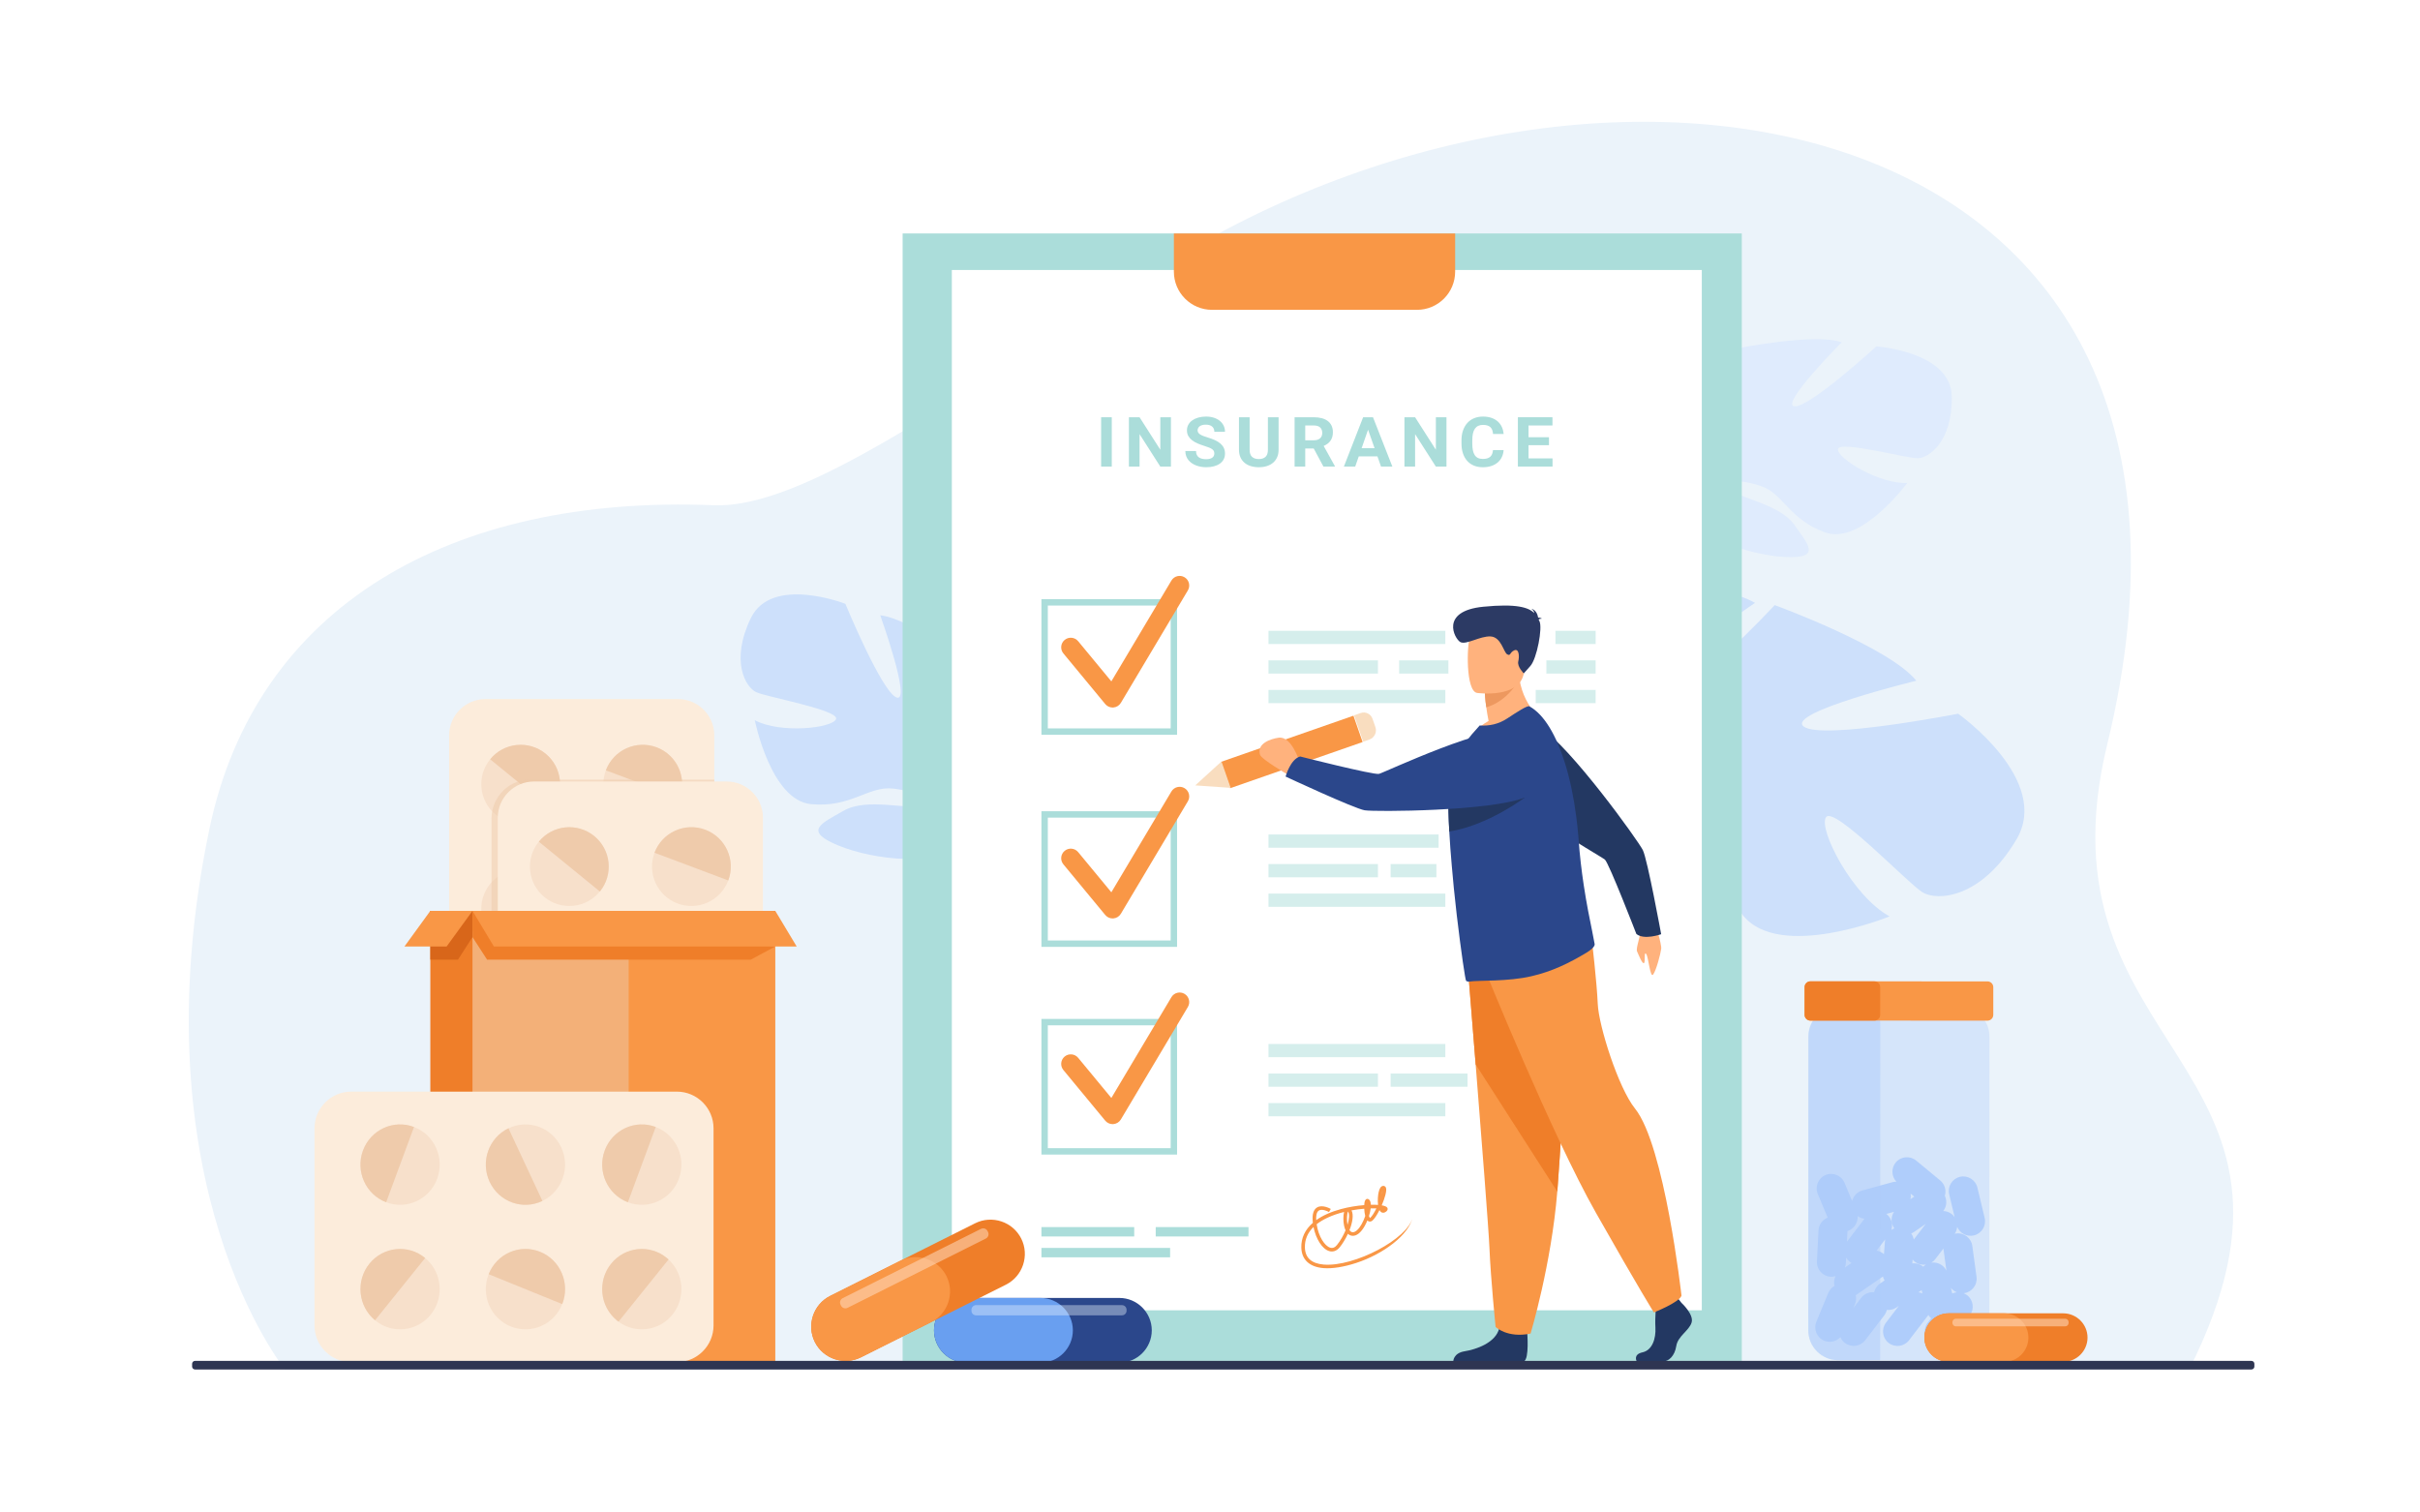 <?xml version="1.0" encoding="UTF-8"?>
<svg xmlns="http://www.w3.org/2000/svg" xmlns:xlink="http://www.w3.org/1999/xlink" version="1.1" id="Слой_1" x="0px" y="0px" viewBox="0 0 3200 2000" style="enable-background:new 0 0 3200 2000;" xml:space="preserve">
<rect style="fill:#FFFFFF;" width="3200" height="2000"></rect>
<g>
	<path style="fill:#EBF3FA;" d="M376.913,1810.912c0,0-197.992-243.63-100.128-714.201   c61.555-295.985,320.121-442.619,666.743-428.619c119.15,4.813,313.012-138.601,591.553-314.765   c595.812-376.824,1457.658-216.785,1251.388,630.818c-99.819,410.179,313.976,416.751,108.318,826.767H376.913z"></path>
	<path style="fill:#DFEBFD;" d="M2580.887,524.465c-0.907-59.826-99.803-66.384-99.803-66.384s-89.066,81.611-108.315,79.193   c-19.249-2.418,62.524-84.645,62.524-84.645c-35.254-12.702-138.646,8.15-138.646,8.15s-23.266,115.748-41.327,108.665   c-18.062-7.082,25.829-101.438,25.829-101.438c-37.65,1.587-80.688,34.082-80.688,34.082   c-57.73,56.068,17.246,127.305,17.246,127.305s-8.929,39.939-44.992,79.177l-0.002,0.001c0,0-7.663,6.988-16.914,19.829   l9.536,2.428c1.431-2.359,2.918-4.612,4.473-6.743c0.005-0.018,0.015-0.029,0.029-0.038c0.022-0.031,0.046-0.061,0.068-0.092   c1.028-1.308,2.501-3.165,4.321-5.422c0.003-0.002,0.005-0.005,0.008-0.008c0.001-0.006,0.007-0.005,0.009-0.011   c4.365-4.962,7.407-8.674,9.426-11.398c0.007-0.008,0.013-0.017,0.017-0.026c13.289-15.68,31.805-35.805,41.438-38.561   c0,0-0.677-1.753-0.927-4.893c0.296,1.56,0.604,3.188,0.927,4.893c7.417,39.135,87.549,65.747,135.396,67.998   c47.848,2.251,31.292-15.621,12.107-42.672c-19.185-27.05-71.884-34.626-84.963-46.648c-13.079-12.021,11.152-14.542,40.873-4.491   c29.721,10.051,37.16,44.226,84.942,61.359s108.548-65.477,108.548-65.477c-36.485,1.884-92.365-32.21-91.728-44.463   c0.637-12.254,90.118,11.773,105.001,11.838C2550.183,606.039,2581.793,584.29,2580.887,524.465z"></path>
	<path style="fill:#CDE0FB;" d="M2666.452,1109.923c46.547-78.712-77.142-166.161-77.142-166.161s-181.217,35.332-204.38,16.823   c-23.164-18.509,149.037-60.461,149.037-60.461c-35.824-44.683-187.243-99.987-187.243-99.987s-122.672,132.329-140.566,108.687   c-17.896-23.642,114.598-111.629,114.598-111.629c-50.348-27.969-132.376-19.943-132.376-19.943   c-119.99,27.033-79.082,179.714-79.082,179.714s-43.502,44.942-121.818,67.32h-0.003c0,0-15.565,2.997-37.869,12.354l10.494,10.773   c3.746-1.934,7.483-3.684,11.211-5.222c0.021-0.021,0.041-0.026,0.068-0.026c0.054-0.022,0.107-0.043,0.162-0.065   c2.384-0.884,5.785-2.131,9.959-3.62c0.005-0.001,0.011-0.003,0.016-0.005c0.007-0.007,0.014,0,0.021-0.007   c9.649-2.985,16.575-5.397,21.382-7.338c0.016-0.006,0.029-0.013,0.042-0.021c29.832-9.839,70.024-21.302,84.782-17.21   c0,0,0.516-2.825,2.695-7.119c-0.859,2.271-1.756,4.638-2.695,7.119c-21.554,56.934,61.677,155.555,122.255,196.662   c60.578,41.106,53.255,4.6,49.826-45.969c-3.428-50.568-66.083-102.488-73.542-128.594c-7.46-26.105,26.14-10.06,56.865,26.754   c30.726,36.814,13.158,87.299,61.779,147.754c48.62,60.456,193.739,1.243,193.739,1.243   c-49.064-26.651-94.709-115.677-84.103-131.142c10.605-15.466,108.086,87.243,127.435,99.201   C2561.348,1191.767,2619.906,1188.635,2666.452,1109.923z"></path>
	<path style="fill:#CDE0FB;" d="M992.951,817.16c27.6-56.679,124.895-18.742,124.895-18.742s48.515,117.674,67.962,123.968   c19.448,6.294-21.833-108.708-21.833-108.708c39.315,3.635,128.651,69.735,128.651,69.735s-29.526,120.842-9.127,122.155   c20.399,1.314,20.685-108.333,20.685-108.333c35.216,18.34,61.76,68.579,61.76,68.579c30.03,79.298-73.346,113.765-73.346,113.765   s-9.329,42.1,7.547,95.654c0,0.001,0.001,0.002,0.001,0.002s4.189,10.094,7.278,26.479l-10.185-1.944   c-0.311-2.891-0.723-5.705-1.254-8.434c0.003-0.02,0-0.033-0.011-0.049c-0.007-0.04-0.016-0.079-0.023-0.118   c-0.397-1.707-0.973-4.138-1.701-7.104c-0.001-0.004-0.002-0.008-0.003-0.012c0.001-0.006-0.005-0.008-0.004-0.014   c-1.948-6.686-3.191-11.586-3.9-15.089c-0.003-0.011-0.004-0.021-0.005-0.032c-5.672-20.899-14.346-48.376-22.306-55.313   c0,0,1.43-1.37,3.071-4.254c-0.979,1.356-2,2.771-3.071,4.254c-24.566,34.028-112.919,23.611-159.58,4.377   c-46.661-19.234-22.877-28.89,7.517-46.128c30.394-17.237,84.064-0.916,101.916-6.542c17.852-5.625-4.143-18.859-36.993-22.551   c-32.851-3.691-55.22,25.594-108.47,20.589c-53.249-5.006-74.313-110.985-74.313-110.985   c33.971,18.102,102.526,10.542,107.394-1.435c4.868-11.977-91.251-29.039-105.48-35.627   C985.794,908.717,965.351,873.839,992.951,817.16z"></path>
	<g>
		<g>
			<path style="opacity:0.5;fill:#C0D8FB;" d="M2591.281,1798.623l-105.213-0.032l-55.653-0.015     c-21.598-0.01-39.26-17.689-39.258-39.298l0.123-388.775c0.001-21.599,17.673-39.271,39.279-39.26l49.354,0.017l111.511,0.03     c21.599,0.001,39.261,17.681,39.259,39.289l-0.113,388.776C2630.561,1780.953,2612.889,1798.625,2591.281,1798.623z"></path>
			<path style="fill:#AFCDFB;" d="M2613.594,1688.402l-2.791-20.462l0,0l-2.793-20.47c-0.711-5.218-3.5-9.68-7.412-12.652     s-8.949-4.465-14.175-3.752c-0.578,0.078-1.143,0.192-1.7,0.32c1.913-2.768,3-5.89,3.296-9.063     c3.552,8.518,12.89,13.497,22.138,11.284c10.26-2.455,16.64-12.849,14.186-23.107l-4.807-20.085l0,0l-4.807-20.092     c-1.227-5.122-4.443-9.284-8.63-11.855c-4.188-2.57-9.349-3.557-14.478-2.329c-10.26,2.455-16.638,12.856-14.186,23.107     l7.242,30.267c-1.097-1.577-2.446-3.016-4.05-4.242c-3.305-2.53-7.188-3.792-11.071-3.901c1.899-2.456,3.154-5.316,3.703-8.305     c0.718-3.908,0.217-8.028-1.576-11.761c2.17-7.182,0.005-15.314-6.112-20.369l-31.843-26.317     c-8.131-6.721-20.271-5.567-26.992,2.563c-6.215,7.521-5.682,18.463,0.864,25.382c-1.689-0.007-3.403,0.19-5.107,0.657     l-19.927,5.452l0,0l-19.919,5.45c-6.934,1.896-11.94,7.422-13.551,13.969l-2.093-5.009l0,0l-7.959-19.056     c-4.066-9.733-15.348-14.367-25.081-10.301c-9.733,4.065-14.366,15.347-10.301,25.08l7.96,19.056l0,0l5.101,12.213     c-6.759,2.692-11.722,9.125-12.111,16.837l-1.043,20.625l0,0l-1.044,20.633c-0.266,5.26,1.649,10.16,4.943,13.806     c3.295,3.646,7.969,6.044,13.236,6.311c2.25,0.114,4.425-0.191,6.471-0.811c-1.984,3.984-2.535,8.583-1.521,12.957     c-3.535,2.039-6.459,5.19-8.129,9.232l-7.888,19.086l0,0l-7.892,19.093c-2.012,4.867-1.848,10.125,0.036,14.663     c1.885,4.538,5.485,8.363,10.36,10.378c7.604,3.144,16.117,0.968,21.412-4.758c1.25,2.953,3.241,5.634,5.958,7.713     c8.376,6.412,20.466,4.807,26.878-3.57l12.552-16.398l0,0l12.558-16.404c1.704-2.227,2.824-4.723,3.417-7.303     c4.366,0.439,8.9-0.592,12.775-3.265l3.29-2.269l-4.555,5.951l0,0l-12.554,16.398c-6.411,8.376-4.806,20.466,3.571,26.877     c8.376,6.412,20.466,4.806,26.877-3.57l12.553-16.398l0,0l12.558-16.405c0.161-0.211,0.296-0.435,0.447-0.649     c1.012,1.632,2.255,3.082,3.675,4.322l-4.471,5.84c-6.412,8.377-4.805,20.466,3.57,26.878c8.377,6.412,20.467,4.806,26.878-3.57     l25.11-32.804c3.201-4.182,4.401-9.304,3.755-14.175c-0.647-4.871-3.138-9.497-7.326-12.702c-1.432-1.097-2.978-1.94-4.58-2.574     c0.233-0.022,0.464-0.027,0.698-0.059C2607.642,1708.564,2615.02,1698.854,2613.594,1688.402z M2440.821,1670.106l0.356-7.036     c1.21,2.045,2.808,3.899,4.803,5.427c0.748,0.573,1.535,1.06,2.336,1.505l-8.783,6.058     C2440.26,1674.199,2440.716,1672.203,2440.821,1670.106z M2570.018,1652.653l3.754,27.519c-1.625-3.306-4.145-6.022-7.187-7.891     c-3.709-2.276-8.181-3.302-12.718-2.656c1.962-1.195,3.747-2.746,5.222-4.673l10.777-14.08     C2569.892,1651.463,2569.937,1652.057,2570.018,1652.653z M2526.41,1578.315l4.832,3.993l-4.973,3.429     C2526.792,1583.347,2526.864,1580.834,2526.41,1578.315z M2530.578,1639.113c-0.491-2.982-1.671-5.759-3.396-8.138     c1.428-0.536,2.816-1.23,4.125-2.133l15.11-10.421L2530.578,1639.113z M2543.118,1674.989c-4.049-3.383-9.304-4.926-14.452-4.36     l0.407-5.162c0.913,1.111,1.949,2.146,3.138,3.056c4.245,3.25,9.443,4.432,14.373,3.725     C2545.313,1673.027,2544.159,1673.954,2543.118,1674.989z M2504.494,1602.427c-4.211,6.343-4.425,14.891,0.146,21.519     c0.083,0.121,0.181,0.228,0.267,0.347c-1.395,0.532-2.718,1.214-3.941,2.044c0.87-2.73,1.128-5.599,0.758-8.388     c-0.647-4.871-3.138-9.497-7.326-12.703c-0.019-0.014-0.039-0.025-0.058-0.04L2504.494,1602.427z M2485.41,1648.527l7.395-9.66     c-0.105,0.596-0.188,1.2-0.236,1.815l-1.402,17.736c-2.77-2.503-6.166-4.097-9.738-4.688L2485.41,1648.527L2485.41,1648.527z      M2450.792,1729.563l2.171-5.251c1.584-3.832,1.805-7.894,0.919-11.662c0.438-0.254,0.876-0.511,1.301-0.803l34.007-23.454     c0.219-0.15,0.415-0.321,0.626-0.48c0.459,1.865,1.194,3.628,2.161,5.246l-6.054,4.176c-4.074,2.811-6.7,6.947-7.745,11.439     c-6.39-0.621-12.96,1.943-17.126,7.386L2450.792,1729.563z M2541.002,1705.928l1.061,4.436c-1.71-0.767-3.498-1.267-5.311-1.505     L2541.002,1705.928z M2581.5,1710.405l-1.478-6.177l0,0l-0.282-1.176c2.078,2.547,4.775,4.538,7.834,5.754     C2585.484,1709.011,2583.428,1709.536,2581.5,1710.405z M2465.365,1611.63l-10.403,13.591l0,0l-12.553,16.398     c-0.058,0.075-0.103,0.155-0.159,0.231l0.658-13.002c0.017-0.333,0-0.66-0.001-0.991c0.591-0.181,1.178-0.389,1.759-0.631     c7.807-3.261,12.318-11.169,11.707-19.189C2459,1609.961,2462.092,1611.218,2465.365,1611.63z"></path>
			<path style="opacity:0.5;fill:#AFCDFB;" d="M2486.068,1798.591l-55.653-0.015c-21.598-0.01-39.26-17.689-39.258-39.298     l0.123-388.775c0.001-21.599,17.673-39.271,39.279-39.26l49.354,0.017c4.074,6.986,6.448,15.339,6.442,24.285l-0.13,439.122     C2486.227,1795.992,2486.175,1797.3,2486.068,1798.591z"></path>
			<path style="fill:#F99746;" d="M2628.104,1349.62l-149.427-0.046l-84.808-0.031c-4.206,0.007-7.635-3.436-7.633-7.64l0.01-36.611     c0.001-4.196,3.436-7.635,7.64-7.633l84.688,0.024c0.01,0.001,0.01,0.001,0.019,0.003l149.529,0.041     c4.196,0.001,7.635,3.436,7.632,7.64l-0.009,36.612C2635.742,1346.184,2632.309,1349.623,2628.104,1349.62z"></path>
			<path style="fill:#EF7E29;" d="M2478.677,1349.574l-84.808-0.031c-4.206,0.007-7.635-3.436-7.633-7.64l0.01-36.611     c0.001-4.196,3.436-7.635,7.64-7.633l84.688,0.024c0.01,0.001,0.01,0.001,0.019,0.003c4.185,0.009,7.615,3.441,7.614,7.637     l-0.01,36.612C2486.19,1346.102,2482.825,1349.514,2478.677,1349.574z"></path>
		</g>
	</g>
	<g>
		<rect x="1193.559" y="308.699" style="fill:#ABDDDA;" width="1109.663" height="1490.825"></rect>
		<rect x="1258.631" y="357.017" style="fill:#FFFFFF;" width="991.702" height="1375.621"></rect>
		<path style="fill:#F99746;" d="M1552.233,308.699v50.5c0,27.89,22.589,50.5,50.454,50.5h271.008    c27.865,0,50.454-22.61,50.454-50.5v-50.5H1552.233z"></path>
	</g>
	<g>
		<g>
			<path style="fill:#ABDDDA;" d="M1470.113,616.938h-14.082v-65.198h14.082V616.938z"></path>
			<path style="fill:#ABDDDA;" d="M1548.352,616.938h-14.082l-27.413-42.898v42.898h-14.082v-65.198h14.082l27.459,42.988v-42.988     h14.035V616.938z"></path>
			<path style="fill:#ABDDDA;" d="M1605.703,599.832c0-1.134-0.173-2.157-0.517-3.067c-0.345-0.911-1.009-1.754-1.995-2.53     c-0.986-0.776-2.347-1.538-4.083-2.284c-1.737-0.746-3.983-1.537-6.736-2.374c-3.129-0.954-6.079-2.029-8.848-3.224     c-2.769-1.194-5.194-2.604-7.275-4.232c-2.082-1.626-3.725-3.5-4.928-5.62c-1.206-2.119-1.808-4.597-1.808-7.434     c0-2.716,0.618-5.201,1.854-7.456c1.236-2.254,2.973-4.171,5.21-5.754c2.237-1.582,4.897-2.813,7.98-3.694     c3.082-0.88,6.47-1.32,10.163-1.32c3.785,0,7.228,0.5,10.326,1.5c3.099,1,5.742,2.396,7.934,4.187     c2.189,1.79,3.88,3.918,5.069,6.381c1.188,2.462,1.783,5.157,1.783,8.082h-14.081c0-1.373-0.228-2.642-0.681-3.806     c-0.454-1.165-1.15-2.164-2.089-3c-0.939-0.835-2.113-1.485-3.521-1.948c-1.409-0.462-3.067-0.694-4.976-0.694     c-1.847,0-3.45,0.195-4.812,0.583c-1.361,0.388-2.488,0.925-3.38,1.612c-0.892,0.687-1.565,1.493-2.018,2.419     c-0.454,0.925-0.681,1.911-0.681,2.955c0,2.149,1.15,3.949,3.45,5.396c2.3,1.448,5.672,2.798,10.115,4.053     c3.724,1.104,7.002,2.328,9.835,3.672c2.831,1.343,5.193,2.866,7.087,4.567s3.325,3.612,4.296,5.731     c0.969,2.12,1.454,4.523,1.454,7.209c0,2.866-0.587,5.418-1.76,7.657c-1.174,2.239-2.84,4.128-4.999,5.665     s-4.764,2.717-7.815,3.538c-3.052,0.82-6.454,1.231-10.209,1.231c-2.253,0-4.506-0.187-6.759-0.56     c-2.253-0.373-4.405-0.947-6.454-1.724c-2.05-0.776-3.951-1.746-5.703-2.91c-1.753-1.165-3.279-2.537-4.577-4.12     c-1.299-1.582-2.316-3.381-3.051-5.396c-0.736-2.015-1.104-4.246-1.104-6.694h14.129c0,1.97,0.329,3.643,0.986,5.016     c0.657,1.373,1.572,2.485,2.746,3.336c1.173,0.851,2.589,1.471,4.248,1.858c1.658,0.388,3.504,0.582,5.539,0.582     c1.814,0,3.395-0.187,4.741-0.56c1.346-0.373,2.456-0.888,3.333-1.545c0.876-0.657,1.525-1.44,1.948-2.351     C1605.491,601.854,1605.703,600.877,1605.703,599.832z"></path>
			<path style="fill:#ABDDDA;" d="M1690.701,551.739v43.032c0,3.762-0.657,7.083-1.972,9.964c-1.314,2.881-3.13,5.292-5.445,7.232     c-2.316,1.941-5.077,3.403-8.285,4.388c-3.208,0.985-6.704,1.478-10.49,1.478c-3.818,0-7.331-0.493-10.538-1.478     c-3.208-0.985-5.97-2.447-8.285-4.388c-2.316-1.94-4.123-4.351-5.422-7.232c-1.299-2.881-1.947-6.202-1.947-9.964v-43.032h14.082     v43.032c0,4.27,1.071,7.382,3.215,9.337c2.144,1.956,5.108,2.933,8.896,2.933c3.817,0,6.782-0.977,8.895-2.933     c2.112-1.955,3.169-5.067,3.169-9.337v-43.032H1690.701z"></path>
			<path style="fill:#ABDDDA;" d="M1737.161,593.07h-11.218v23.867h-14.082v-65.198h25.395c3.942,0,7.479,0.425,10.608,1.276     c3.128,0.851,5.773,2.105,7.932,3.761c2.16,1.657,3.818,3.71,4.977,6.158c1.157,2.448,1.736,5.284,1.736,8.508     c0,2.389-0.282,4.53-0.846,6.426c-0.562,1.896-1.377,3.582-2.439,5.06c-1.065,1.478-2.348,2.77-3.849,3.874     c-1.503,1.105-3.193,2.06-5.07,2.866l14.786,26.643v0.627h-15.114L1737.161,593.07z M1725.943,582.189h11.359     c1.846,0,3.465-0.231,4.857-0.694c1.393-0.462,2.551-1.119,3.474-1.97c0.923-0.851,1.62-1.865,2.089-3.045     c0.47-1.179,0.705-2.5,0.705-3.963c0-3.074-0.916-5.492-2.747-7.254c-1.83-1.761-4.64-2.642-8.425-2.642h-11.313V582.189z"></path>
			<path style="fill:#ABDDDA;" d="M1821.409,603.504h-24.69l-4.694,13.434h-14.973l25.44-65.198h13.049l25.582,65.198h-14.974     L1821.409,603.504z M1800.521,592.622h17.086l-8.591-24.404L1800.521,592.622z"></path>
			<path style="fill:#ABDDDA;" d="M1912.696,616.938h-14.082l-27.413-42.898v42.898h-14.081v-65.198h14.081l27.46,42.988v-42.988     h14.035V616.938z"></path>
			<path style="fill:#ABDDDA;" d="M1988.26,595.22c-0.251,3.313-1.033,6.358-2.347,9.135c-1.314,2.776-3.13,5.157-5.446,7.143     c-2.316,1.986-5.123,3.538-8.425,4.657c-3.302,1.12-7.064,1.68-11.289,1.68c-4.382,0-8.316-0.725-11.806-2.172     c-3.489-1.448-6.446-3.53-8.871-6.247c-2.426-2.716-4.288-6.007-5.586-9.874c-1.299-3.866-1.948-8.202-1.948-13.009v-4.298     c0-4.806,0.673-9.15,2.02-13.031c1.345-3.881,3.245-7.18,5.703-9.897c2.455-2.716,5.437-4.806,8.941-6.269     c3.504-1.462,7.417-2.194,11.734-2.194c4.256,0,8.019,0.575,11.289,1.724c3.27,1.149,6.047,2.747,8.331,4.791     c2.285,2.045,4.068,4.478,5.353,7.3c1.282,2.821,2.096,5.888,2.44,9.202h-14.082c-0.157-1.94-0.508-3.657-1.056-5.15     c-0.549-1.493-1.338-2.746-2.371-3.762c-1.032-1.015-2.363-1.783-3.989-2.306c-1.628-0.522-3.6-0.784-5.915-0.784     c-4.757,0-8.301,1.65-10.631,4.949c-2.332,3.299-3.497,8.411-3.497,15.337v4.388c0,3.374,0.257,6.329,0.773,8.867     s1.33,4.657,2.441,6.359c1.11,1.701,2.551,2.978,4.318,3.828c1.768,0.851,3.903,1.276,6.407,1.276     c2.222,0,4.138-0.238,5.75-0.716c1.611-0.477,2.957-1.202,4.037-2.172c1.079-0.97,1.916-2.187,2.512-3.649     c0.593-1.462,0.969-3.164,1.126-5.105H1988.26z"></path>
			<path style="fill:#ABDDDA;" d="M2048.239,588.682h-27.037v17.464h31.73v10.792h-45.813v-65.198h45.719v10.881h-31.637v15.538     h27.037V588.682z"></path>
		</g>
		<g>
			<path style="fill:#F99746;" d="M1793.076,1670.109c-15.73,5.098-31.078,7.759-43.145,6.754     c-18.394-1.533-28.751-11.17-29.16-27.14c-0.33-12.669,4.933-23.766,15.239-32.763c-0.099-0.863-0.182-1.729-0.246-2.597     c-0.677-8.933,1.23-14.869,5.671-17.64c7.184-4.477,17.852,1.648,18.302,1.91l-2.386,4.08c-2.391-1.392-9.493-4.453-13.422-1.981     c-3.386,2.122-3.794,7.967-3.496,12.716c8.389-6.067,19.345-11.026,32.703-14.634c9.874-2.683,20.872-4.458,30.813-5.265     c0.053-1.113,0.145-2.109,0.266-2.921c0.324-2.193,1.087-4.759,3.241-5.272c0.817-0.181,2.401-0.16,3.811,1.992     c0.902,1.379,1.361,3.363,1.448,5.737c3.424-0.078,6.605-0.017,9.423,0.189c0.026-0.061,0.052-0.12,0.078-0.181     c-0.687-5.6-0.204-12.192,0.728-16.451c1.195-5.47,3.157-8.235,5.909-8.503c1.651-0.15,3.086,0.735,3.744,2.316     c1.54,3.707-1.346,13.727-5.524,23.34c0.002,0.016,0.005,0.034,0.011,0.052c3.916,0.661,6.575,1.745,7.412,3.262     c0.631,1.138,0.71,2.899-0.953,4.431c-3.162,2.913-5.688,2.183-6.91,1.482c-1.032-0.593-1.866-1.6-2.529-2.897     c-3.163,6.252-6.605,11.6-9.313,13.863c-2.491,2.097-4.678,1.257-5.498,0.799c-0.427-0.24-0.826-0.563-1.195-0.955     c-1.076,2.625-2.293,5.156-3.598,7.444c-4.941,8.675-10.507,13.139-16.096,12.87c-2.288-0.105-4.315-1.017-6.028-2.669     c-3.091,6.694-6.979,13.062-10.835,17.822c-3.93,4.842-8.937,6.62-14.113,5.003c-9.164-2.863-17.453-16.121-20.558-31.829     c-7.831,7.658-11.645,16.73-11.379,27.128c0.353,13.622,8.708,21.208,24.832,22.553c40.696,3.388,112.056-34.449,117.465-62.291     l0,0C1863.389,1632.504,1829.529,1658.298,1793.076,1670.109z M1741.02,1618.85c2.479,16.572,10.775,28.745,17.814,30.945     c3.302,1.031,6.343-0.142,9.034-3.467c4.585-5.656,8.538-12.64,11.376-19.446c-0.815-1.76-1.475-3.822-1.965-6.165     c-1.14-5.463-1.325-12.958,0.021-18.101c-7.603,1.878-15.221,4.417-22.276,7.754     C1749.62,1612.927,1744.947,1615.756,1741.02,1618.85z M1784.465,1626.6c1.01,1.541,2.364,2.748,4.156,2.83     c3.575,0.15,7.878-3.661,11.778-10.492c2.03-3.561,3.653-7.361,4.873-11.009c-0.785-2.962-1.191-6.422-1.327-9.604     c-5.237,0.42-10.946,1.129-16.824,2.192C1790.185,1606.481,1788.411,1616.561,1784.465,1626.6z M1810.201,1608.013     c0.735,2.222,1.396,2.651,1.403,2.655c2.637-2.268,5.654-7.183,8.399-12.778c-2.242-0.085-4.771-0.097-7.524-0.025     C1812.099,1601.02,1811.302,1604.508,1810.201,1608.013z M1782.472,1601.942c-1.198,2.506-2.064,10.529-0.603,17.665     C1784.24,1611.779,1784.726,1605.008,1782.472,1601.942z M1828.984,1598.927c0.01,0.01,0.017,0.001,0.025,0.008     C1828.999,1598.932,1828.992,1598.931,1828.984,1598.927z M1828.286,1574.684c-0.418,1.213-0.815,2.929-1.12,4.944     C1827.724,1577.686,1828.112,1575.991,1828.286,1574.684z"></path>
		</g>
		<g>
			<g>
				<path style="fill:#ABDDDA;" d="M1556.457,971.638h-179.359v-179.36h179.359V971.638z M1385.545,963.19h162.464V800.726h-162.464      V963.19z"></path>
			</g>
			<g>
				<path style="fill:#F99746;" d="M1471.233,935.587c-3.761,0-7.348-1.674-9.766-4.598l-55.347-66.954      c-4.459-5.394-3.701-13.381,1.693-17.841c5.392-4.459,13.38-3.702,17.84,1.693l43.895,53.099l79.406-133.275      c3.583-6.013,11.36-7.98,17.373-4.4c6.012,3.582,7.981,11.36,4.4,17.373l-88.607,148.716c-2.109,3.541-5.807,5.833-9.915,6.149      C1471.88,935.576,1471.556,935.587,1471.233,935.587z"></path>
			</g>
		</g>
		<g>
			<g>
				<path style="fill:#ABDDDA;" d="M1556.457,1252.082h-179.359v-179.36h179.359V1252.082z M1385.545,1243.634h162.464V1081.17      h-162.464V1243.634z"></path>
			</g>
			<g>
				<path style="fill:#F99746;" d="M1471.233,1214.485c-3.761,0-7.348-1.674-9.766-4.598l-55.347-66.954      c-4.459-5.394-3.701-13.381,1.693-17.84c5.392-4.459,13.38-3.702,17.84,1.693l43.895,53.098l79.406-133.274      c3.583-6.014,11.36-7.98,17.373-4.4c6.012,3.582,7.981,11.36,4.4,17.372l-88.607,148.717c-2.109,3.541-5.807,5.833-9.915,6.148      C1471.88,1214.474,1471.556,1214.485,1471.233,1214.485z"></path>
			</g>
		</g>
		<g>
			<g>
				<path style="fill:#ABDDDA;" d="M1556.457,1526.717h-179.359v-179.359h179.359V1526.717z M1385.545,1518.27h162.464v-162.465      h-162.464V1518.27z"></path>
			</g>
			<g>
				<path style="fill:#F99746;" d="M1471.233,1486.481c-3.761,0-7.348-1.674-9.766-4.598l-55.347-66.954      c-4.459-5.395-3.701-13.381,1.693-17.84c5.392-4.46,13.38-3.702,17.84,1.692l43.895,53.099l79.406-133.275      c3.583-6.013,11.36-7.979,17.373-4.399c6.012,3.582,7.981,11.359,4.4,17.372l-88.607,148.717      c-2.109,3.54-5.807,5.832-9.915,6.148C1471.88,1486.47,1471.556,1486.481,1471.233,1486.481z"></path>
			</g>
		</g>
		<g style="opacity:0.5;">
			<g>
				<rect x="1677.334" y="834.128" style="fill:#ABDDDA;" width="233.877" height="17.499"></rect>
				<rect x="2056.78" y="834.128" style="fill:#ABDDDA;" width="53.157" height="17.499"></rect>
			</g>
			<g>
				<rect x="1677.334" y="912.289" style="fill:#ABDDDA;" width="233.877" height="17.499"></rect>
				<rect x="2030.688" y="912.289" style="fill:#ABDDDA;" width="79.249" height="17.499"></rect>
			</g>
			<g>
				<rect x="2044.798" y="873.208" style="fill:#ABDDDA;" width="65.14" height="17.5"></rect>
				<rect x="1850.121" y="873.208" style="fill:#ABDDDA;" width="65.14" height="17.5"></rect>
				<rect x="1677.334" y="873.208" style="fill:#ABDDDA;" width="144.737" height="17.5"></rect>
			</g>
		</g>
		<g style="opacity:0.5;">
			<g>
				<rect x="1677.334" y="1103.476" style="fill:#ABDDDA;" width="224.95" height="17.499"></rect>
			</g>
			<g>
				<rect x="1677.334" y="1181.636" style="fill:#ABDDDA;" width="233.877" height="17.499"></rect>
			</g>
			<g>
				<rect x="1838.842" y="1142.556" style="fill:#ABDDDA;" width="60.526" height="17.499"></rect>
				<rect x="1677.334" y="1142.556" style="fill:#ABDDDA;" width="144.737" height="17.499"></rect>
			</g>
		</g>
		<g style="opacity:0.5;">
			<g>
				<rect x="1677.334" y="1380.458" style="fill:#ABDDDA;" width="233.877" height="17.499"></rect>
			</g>
			<g>
				<rect x="1677.334" y="1458.618" style="fill:#ABDDDA;" width="233.877" height="17.499"></rect>
			</g>
			<g>
				<rect x="1838.842" y="1419.538" style="fill:#ABDDDA;" width="101.711" height="17.499"></rect>
				<rect x="1677.334" y="1419.538" style="fill:#ABDDDA;" width="144.737" height="17.499"></rect>
			</g>
		</g>
		<g>
			<rect x="1377.098" y="1622.6" style="fill:#ABDDDA;" width="122.695" height="12.418"></rect>
			<rect x="1528.211" y="1622.6" style="fill:#ABDDDA;" width="122.696" height="12.418"></rect>
			<rect x="1377.098" y="1650.157" style="fill:#ABDDDA;" width="170.165" height="12.419"></rect>
		</g>
	</g>
	<g>
		<g>
			<g>
				<g>
					<path style="fill:#FCECDB;" d="M944.535,972.298v428.895c0,26.317-21.529,47.858-47.858,47.858H641.75       c-6.82,0-13.315-1.443-19.208-4.053c-16.827-7.434-28.65-24.309-28.65-43.806V972.298c0-26.329,21.542-47.858,47.858-47.858       h254.927C923.006,924.44,944.535,945.969,944.535,972.298z"></path>
					<path style="fill:#F7E0CB;" d="M831.609,1085.724c-26.945-10.117-40.57-40.151-30.458-67.082       c10.112-26.93,40.137-40.574,67.082-30.457c26.93,10.112,40.569,40.151,30.457,67.082       C888.579,1082.197,858.539,1095.836,831.609,1085.724z"></path>
					<path style="fill:#EFCBAB;" d="M898.69,1055.267l-97.539-36.625c10.112-26.93,40.137-40.574,67.082-30.457       C895.164,998.296,908.803,1028.336,898.69,1055.267z"></path>
					<path style="fill:#F7E0CB;" d="M655.563,1077.31c-22.295-18.201-25.602-51.016-7.411-73.299       c18.192-22.284,51.003-25.612,73.299-7.412c22.284,18.192,25.602,51.015,7.411,73.299       C710.67,1092.182,677.847,1095.501,655.563,1077.31z"></path>
					<path style="fill:#EFCBAB;" d="M728.861,1069.898l-80.71-65.888c18.192-22.284,51.003-25.612,73.299-7.412       C743.734,1014.791,747.053,1047.614,728.861,1069.898z"></path>
					<path style="fill:#F7E0CB;" d="M831.609,1403.509c-26.945-10.117-40.57-40.151-30.458-67.081       c10.112-26.931,40.137-40.575,67.082-30.458c26.93,10.112,40.569,40.151,30.457,67.082       C888.579,1399.982,858.539,1413.621,831.609,1403.509z"></path>
					<path style="fill:#EFCBAB;" d="M898.69,1376.592l-97.539-36.625c10.112-26.93,40.137-40.574,67.082-30.457       C895.164,1319.622,908.803,1349.661,898.69,1376.592z"></path>
					
						<ellipse transform="matrix(0.919 -0.394 0.394 0.919 -477.641 380.337)" style="fill:#F7E0CB;" cx="688.506" cy="1354.74" rx="52.095" ry="52.094"></ellipse>
					<path style="fill:#EFCBAB;" d="M728.861,1391.224l-80.71-65.888c18.192-22.284,51.003-25.612,73.299-7.411       C743.734,1336.116,747.053,1368.939,728.861,1391.224z"></path>
					<g>
						<path style="fill:#F7E0CB;" d="M872.231,1248.838c-26.008,12.326-57.066,1.229-69.386-24.766        c-12.32-25.994-1.244-57.059,24.765-69.385c25.995-12.32,57.066-1.23,69.386,24.765        C909.316,1205.446,898.226,1236.518,872.231,1248.838z"></path>
						<path style="fill:#EFCBAB;" d="M896.996,1179.452l-94.15,44.62c-12.32-25.994-1.244-57.059,24.765-69.385        C853.605,1142.367,884.676,1153.457,896.996,1179.452z"></path>
					</g>
					<path style="fill:#F7E0CB;" d="M640.142,1182.404c10.695-26.721,41.015-39.695,67.722-29.006       c26.707,10.688,39.701,41.001,29.007,67.722c-10.69,26.706-41.015,39.695-67.722,29.007       C642.442,1239.438,629.453,1209.111,640.142,1182.404z"></path>
					<path style="fill:#EFCBAB;" d="M669.149,1250.127l38.715-96.729c26.707,10.688,39.701,41.001,29.007,67.722       C726.182,1247.826,695.856,1260.815,669.149,1250.127z"></path>
				</g>
			</g>
			<path style="opacity:0.5;fill:#EFCBAB;" d="M944.535,1030.994v373.221c0,24.655-19.7,44.837-43.792,44.837h-233.27     c-6.24,0-12.184-1.353-17.577-3.798v-362.595c0-14.829,6.185-28.25,16.047-37.692c3.643-3.493,7.792-6.446,12.327-8.722     c6.681-3.358,14.175-5.251,22.089-5.251H944.535z"></path>
		</g>
		<g>
			<g>
				<path style="fill:#FCECDB;" d="M658.223,1510.159v-428.897c0-26.322,21.536-47.858,47.858-47.858H961.01      c26.322,0,47.858,21.536,47.858,47.858v428.897c0,26.322-21.536,47.858-47.858,47.858H706.081      C679.759,1558.018,658.223,1536.481,658.223,1510.159z"></path>
				<path style="fill:#F7E0CB;" d="M895.94,1194.691c-26.945-10.117-40.57-40.15-30.458-67.081      c10.112-26.931,40.138-40.575,67.082-30.458c26.931,10.112,40.57,40.151,30.458,67.082      C952.91,1191.165,922.871,1204.804,895.94,1194.691z"></path>
				<path style="fill:#EFCBAB;" d="M963.022,1164.234l-97.54-36.624c10.112-26.931,40.138-40.575,67.082-30.458      C959.495,1107.265,973.134,1137.304,963.022,1164.234z"></path>
				<path style="fill:#F7E0CB;" d="M719.894,1186.277c-22.295-18.201-25.602-51.016-7.411-73.299      c18.192-22.284,51.003-25.612,73.299-7.411c22.284,18.191,25.603,51.015,7.411,73.299      C775.001,1201.15,742.178,1204.469,719.894,1186.277z"></path>
				<path style="fill:#EFCBAB;" d="M793.193,1178.866l-80.71-65.888c18.192-22.284,51.003-25.612,73.299-7.411      C808.066,1123.759,811.385,1156.582,793.193,1178.866z"></path>
				<path style="fill:#F7E0CB;" d="M895.94,1512.477c-26.945-10.117-40.57-40.15-30.458-67.081      c10.112-26.931,40.138-40.575,67.082-30.458c26.931,10.112,40.57,40.151,30.458,67.082      C952.91,1508.95,922.871,1522.589,895.94,1512.477z"></path>
				<path style="fill:#EFCBAB;" d="M963.022,1485.56l-97.54-36.624c10.112-26.931,40.138-40.575,67.082-30.458      C959.495,1428.59,973.134,1458.629,963.022,1485.56z"></path>
				<path style="fill:#F7E0CB;" d="M719.894,1504.063c-22.295-18.201-25.602-51.016-7.411-73.299      c18.192-22.284,51.003-25.612,73.299-7.411c22.284,18.191,25.603,51.015,7.411,73.299      C775.001,1518.936,742.178,1522.254,719.894,1504.063z"></path>
				<path style="fill:#EFCBAB;" d="M793.193,1500.191l-80.71-65.888c18.192-22.284,51.003-25.612,73.299-7.411      C808.066,1445.084,811.385,1477.907,793.193,1500.191z"></path>
				<g>
					<path style="fill:#F7E0CB;" d="M936.563,1357.806c-26.008,12.326-57.066,1.229-69.386-24.765       c-12.32-25.995-1.244-57.06,24.765-69.386c25.995-12.32,57.066-1.23,69.386,24.765       C973.647,1314.414,962.558,1345.485,936.563,1357.806z"></path>
					<path style="fill:#EFCBAB;" d="M961.328,1288.42l-94.15,44.621c-12.32-25.995-1.244-57.06,24.765-69.386       C917.936,1251.335,949.008,1262.425,961.328,1288.42z"></path>
				</g>
				<path style="fill:#F7E0CB;" d="M704.474,1291.373c10.695-26.721,41.015-39.696,67.722-29.007      c26.707,10.688,39.702,41.001,29.007,67.722c-10.689,26.707-41.015,39.695-67.722,29.007      C706.774,1348.405,693.785,1318.079,704.474,1291.373z"></path>
				<path style="fill:#EFCBAB;" d="M733.48,1359.095l38.715-96.729c26.707,10.688,39.702,41.001,29.007,67.722      C790.513,1356.795,760.187,1369.783,733.48,1359.095z"></path>
			</g>
		</g>
		<g>
			<rect x="569.019" y="1204.483" style="fill:#EF7E29;" width="400.39" height="597.533"></rect>
			<rect x="624.791" y="1204.48" style="fill:#F99746;" width="400.39" height="597.536"></rect>
			<polygon style="fill:#D8661A;" points="624.791,1239.156 605.602,1268.997 569.019,1268.997 569.019,1204.483 624.787,1204.483         "></polygon>
			<polygon style="fill:#F99746;" points="590.586,1251.557 534.818,1251.557 569.019,1204.483 624.787,1204.483    "></polygon>
			<polygon style="opacity:0.5;fill:#EFCBAB;" points="831.296,1803.922 624.791,1803.922 624.791,1231.711 831.296,1251.557    "></polygon>
			<polygon style="fill:#EF7E29;" points="1025.181,1251.557 992.694,1268.997 644.091,1268.997 624.791,1239.156 624.791,1204.48         "></polygon>
			<polygon style="fill:#F99746;" points="1053.461,1251.557 653.072,1251.557 624.787,1204.483 1025.177,1204.483    "></polygon>
		</g>
	</g>
	<g>
		<g>
			<g>
				<path style="fill:#FCECDB;" d="M895.048,1801.201H464.352c-26.663,0-48.479-21.816-48.479-48.479v-260.766      c0-26.663,21.815-48.479,48.479-48.479h430.696c26.664,0,48.479,21.816,48.479,48.479v260.766      C943.527,1779.385,921.712,1801.201,895.048,1801.201z"></path>
				<path style="fill:#F7E0CB;" d="M578.096,1558.685c-10.176,27.488-40.384,41.389-67.47,31.072      c-27.087-10.316-40.81-40.947-30.634-68.437c10.171-27.474,40.384-41.388,67.471-31.072      C574.549,1500.564,588.267,1531.21,578.096,1558.685z"></path>
				<path style="fill:#EFCBAB;" d="M547.462,1490.248l-36.836,99.509c-27.087-10.316-40.81-40.947-30.634-68.437      C490.163,1493.847,520.376,1479.933,547.462,1490.248z"></path>
				<path style="fill:#F7E0CB;" d="M569.633,1738.284c-18.307,22.746-51.311,26.12-73.724,7.562      c-22.413-18.56-25.76-52.033-7.454-74.779c18.297-22.733,51.31-26.119,73.724-7.561      C584.592,1682.064,587.93,1715.551,569.633,1738.284z"></path>
				<path style="fill:#EFCBAB;" d="M562.179,1663.506l-66.27,82.34c-22.413-18.56-25.76-52.033-7.454-74.779      C506.752,1648.333,539.766,1644.947,562.179,1663.506z"></path>
				<path style="fill:#F7E0CB;" d="M897.723,1558.685c-10.176,27.488-40.384,41.389-67.471,31.072      c-27.086-10.316-40.81-40.947-30.634-68.437c10.171-27.474,40.384-41.388,67.471-31.072      C894.176,1500.564,907.894,1531.21,897.723,1558.685z"></path>
				<path style="fill:#EFCBAB;" d="M867.101,1490.248l-36.836,99.509c-27.086-10.316-40.81-40.947-30.634-68.437      C809.801,1493.847,840.015,1479.933,867.101,1490.248z"></path>
				<path style="fill:#F7E0CB;" d="M889.256,1738.283c-17.674,21.965-49.055,25.866-71.375,9.375      c-0.799-0.564-1.573-1.178-2.347-1.816c-22.417-18.553-25.755-52.026-7.452-74.776c18.291-22.737,51.305-26.124,73.721-7.559      c0.762,0.638,1.5,1.276,2.226,1.951C904.426,1684.33,906.931,1716.319,889.256,1738.283z"></path>
				<path style="fill:#EFCBAB;" d="M884.03,1665.458l-66.148,82.2c-0.799-0.564-1.573-1.178-2.347-1.816      c-22.417-18.553-25.755-52.026-7.452-74.776c18.291-22.737,51.305-26.124,73.721-7.559      C882.566,1664.145,883.305,1664.783,884.03,1665.458z"></path>
				<g>
					<path style="fill:#F7E0CB;" d="M742.155,1517.242c12.397,26.533,1.237,58.217-24.908,70.786       c-26.146,12.568-57.39,1.269-69.788-25.265c-12.391-26.52-1.237-58.218,24.908-70.787       C698.513,1479.408,729.764,1490.722,742.155,1517.242z"></path>
					<path style="fill:#EFCBAB;" d="M672.367,1491.977l44.88,96.052c-26.146,12.568-57.39,1.269-69.788-25.265       C635.068,1536.244,646.222,1504.546,672.367,1491.977z"></path>
				</g>
				<path style="fill:#F7E0CB;" d="M675.337,1754.017c-26.875-10.911-39.926-41.844-29.175-69.089      c10.751-27.246,41.239-40.504,68.114-29.593c26.861,10.905,39.926,41.843,29.175,69.089      C732.701,1751.67,702.199,1764.921,675.337,1754.017z"></path>
				<path style="fill:#EFCBAB;" d="M743.452,1724.424l-97.289-39.496c10.751-27.246,41.239-40.504,68.114-29.593      C741.138,1666.24,754.203,1697.178,743.452,1724.424z"></path>
			</g>
		</g>
	</g>
	<g>
		<g>
			<path style="fill:#2B478B;" d="M1523.01,1759.136c0,11.777-4.82,22.479-12.59,30.248c-7.769,7.77-18.471,12.591-30.248,12.591     h-202.285c-23.554,0-42.824-19.285-42.824-42.839c0-11.776,4.821-22.479,12.576-30.248c7.769-7.755,18.471-12.576,30.248-12.576     h202.285C1503.726,1716.312,1523.01,1735.582,1523.01,1759.136z"></path>
			<path style="fill:#699FF0;" d="M1418.659,1759.136c0,11.777-4.821,22.479-12.576,30.248c-7.769,7.77-18.471,12.591-30.248,12.591     h-97.948c-23.554,0-42.824-19.285-42.824-42.839c0-11.776,4.821-22.479,12.576-30.248c7.769-7.755,18.471-12.576,30.248-12.576     h97.948C1399.389,1716.312,1418.659,1735.582,1418.659,1759.136z"></path>
			<path style="opacity:0.4;fill:#E9F3FE;" d="M1483.599,1739.318h-192.95c-3.339,0-6.07-2.731-6.07-6.07v-1.368     c0-3.339,2.731-6.07,6.07-6.07h192.95c3.338,0,6.07,2.731,6.07,6.07v1.368     C1489.669,1736.587,1486.937,1739.318,1483.599,1739.318z"></path>
		</g>
		<g>
			<path style="fill:#EF7E29;" d="M1350.395,1637.809c5.594,11.162,6.108,23.596,2.435,34.65     c-3.674,11.054-11.527,20.706-22.69,26.3l-191.729,96.081c-22.325,11.188-49.749,2.063-60.937-20.263     c-5.594-11.162-6.108-23.597-2.448-34.644c3.68-11.039,11.534-20.692,22.696-26.286l191.729-96.081     C1311.776,1606.379,1339.207,1615.483,1350.395,1637.809z"></path>
			<path style="fill:#F99746;" d="M1251.488,1687.373c5.594,11.163,6.108,23.597,2.448,34.644     c-3.673,11.054-11.527,20.706-22.69,26.3l-92.836,46.523c-22.325,11.188-49.749,2.063-60.937-20.263     c-5.594-11.162-6.108-23.597-2.448-34.644c3.68-11.039,11.534-20.692,22.696-26.286l92.837-46.523     C1212.883,1655.937,1240.301,1665.049,1251.488,1687.373z"></path>
			<path style="opacity:0.5;fill:#FFE2CC;" d="M1303.627,1637.745l-182.882,91.647c-3.165,1.586-7.051,0.294-8.637-2.87l-0.65-1.298     c-1.585-3.164-0.294-7.051,2.871-8.637l182.882-91.646c3.165-1.586,7.051-0.295,8.637,2.87l0.65,1.297     C1308.083,1632.273,1306.792,1636.159,1303.627,1637.745z"></path>
		</g>
	</g>
	<g>
		<g>
			<path style="fill:#FFB27D;" d="M2188.315,1220.234c0,0,9.096,28.012,8.314,34.417c-0.782,6.406-6.492,28.296-10.571,33.899     c-4.078,5.604-6.09-22.819-9.318-27.096c-3.228-4.276-0.662,10.702-2.939,12.088c-2.276,1.387-7.02-11.018-9.06-15.394     s4.988-20.514,5.007-31.761C2169.768,1215.143,2188.315,1220.234,2188.315,1220.234z"></path>
			<path style="fill:#233862;" d="M1974.412,997.731c-2.52-32.121,32.371-54.142,59.921-37.437c0.565,0.343,1.125,0.692,1.679,1.049     c41.246,26.548,130.244,150.427,136.365,162.837c6.121,12.409,24.204,111.136,24.204,111.136s-22.341,8.173-32.786-0.307     c0,0-36.233-93.629-41.59-98.31c-5.356-4.68-144.918-82.988-146.107-112.346C1975.783,1016.592,1975.16,1007.26,1974.412,997.731     z"></path>
		</g>
		<g>
			
				<rect x="1690.436" y="901.048" transform="matrix(-0.329 -0.944 0.944 -0.329 1332.169 2934.499)" style="fill:#F99746;" width="36.897" height="185.607"></rect>
			<polygon style="fill:#F9DDBF;" points="1580.489,1038.555 1627.307,1041.789 1615.175,1006.943    "></polygon>
			<path style="fill:#F9DDBF;" d="M1814.864,950.379l3.835,11.017c2.36,6.776-1.221,14.183-7.997,16.542l-8.108,2.823     l-12.132-34.846l8.817-3.07C1805.664,940.621,1812.642,943.995,1814.864,950.379z"></path>
		</g>
		<g>
			<path style="fill:#233862;" d="M2223.457,1722.816c0,0,16.63,15.177,13.385,25.96c-3.244,10.783-18.252,17.973-20.279,31.152     c-2.028,13.18-10.141,20.368-17.441,20.368s-34.808,0-34.808,0s-5.374-9.274,7.605-12.07     c12.979-2.795,17.873-18.283,17.062-32.66c-0.811-14.378,1.217-33.549,1.217-33.549l27.582-6.39L2223.457,1722.816z"></path>
			<path style="fill:#233862;" d="M2019.438,1762.069c0,0,2.984,34.539-4.316,38.133l-93.435-0.191c0,0,0-10.783,15.008-13.18     c15.007-2.396,41.372-11.183,45.833-30.752C1986.989,1736.509,2019.438,1762.069,2019.438,1762.069z"></path>
			<path style="fill:#F99746;" d="M1940.553,1274.182c0,0,4.929,60.542,10.721,133.317c7.873,98.859,17.34,220.291,18.276,243.296     c1.618,39.945,8.116,103.843,8.116,103.843s15.405,15.181,46.239,8.782c0,0,27.476-91.215,35.324-187.725     c0.122-1.582,0.243-3.176,0.365-4.77c7.301-98.248,18.653-305.131,18.653-305.131L1940.553,1274.182z"></path>
			<path style="fill:#EF7E29;" d="M1940.553,1274.182c0,0,4.929,60.542,10.721,133.317l107.956,168.196     c0.122-1.582,0.243-3.176,0.365-4.77c7.301-98.248,18.653-305.131,18.653-305.131L1940.553,1274.182z"></path>
			<path style="fill:#F99746;" d="M1963.059,1281.371c0,0,88.827,219.261,147.234,322.301     c58.407,103.041,76.66,131.796,76.66,131.796s33.462-13.18,36.504-22.165c0,0-22.335-198.925-61.449-247.417     c-22.102-27.401-48.064-109.631-49.281-138.386c-1.217-28.756-7.909-85.668-7.909-85.668L1963.059,1281.371z"></path>
		</g>
		<path style="fill:#FFB27D;" d="M2039.651,952.468c0,0-59.515,30.186-94.371,20.115c0,0,8.314-10.926,23.078-19.227    c-1.337-6.93-2.39-12.945-3.024-18.052c-1.699-11.778-1.832-18.47-1.832-18.47l22.821-18.694l21.639-17.886    C2007.203,929.356,2039.651,952.468,2039.651,952.468z"></path>
		<path style="fill:#2B478B;" d="M2098.766,1259.183c-24.028,14.543-46.777,25.477-73.399,31.62    c-31.402,7.445-69.997,5.249-82.91,7.217c-1.328,0.181-2.583-0.17-3.766-0.954c-1.014-0.519-6.71-38.823-12.418-87.17    c-0.254-1.942-0.52-3.91-0.628-5.877l-0.085-0.652c-2.22-18.899-4.163-38.751-5.853-58.652    c-1.376-15.483-2.511-30.799-3.295-45.184c-0.99-17.994-1.399-34.528-0.99-48.129c0.182-6.216,0.544-11.804,1.099-16.654    c3.403-28.24,16.872-48.419,29.556-63.444l10.523-11.972c12.201,0.772,24.656-1.533,36.411-9.293    c12.853-8.46,26.719-17.56,29.338-16.039c19.695,10.777,35.734,38.704,47.188,75.584c6.565,21.229,11.61,45.317,14.832,70.829    c1.038,7.917,1.919,16.039,2.595,24.125c0.133,1.497,0.241,2.993,0.361,4.466c1.545,22.109,4.067,42.83,6.867,61.331    c3.766,24.958,8.05,45.86,11.079,60.584c1.521,7.494,2.68,13.287,3.367,17.438C2109.253,1251.979,2102,1257.167,2098.766,1259.183    z"></path>
		<path style="fill:#ED985F;" d="M2008.733,899.008c0,0-14.64,27.983-43.399,36.296c-1.699-11.778-1.832-18.47-1.832-18.47    l22.821-18.694L2008.733,899.008z"></path>
		<path style="fill:#FFB27D;" d="M1952.915,916.246c0,0,57.51,8.239,62.191-27.108c4.683-35.347,15.258-58.089-21.263-64.845    c-36.521-6.755-45.456,5.819-49.933,17.245C1939.435,852.963,1938.075,913.191,1952.915,916.246z"></path>
		<path style="fill:#2C3A64;" d="M2034.563,819.265c0.51-0.607,1.699-1.112,4.368-1.31c0,0-2.161-1.292-5.018-1.307    c-0.633-3.704-2.739-10.238-9.163-11.71c0,0,3.471,1.763,3.999,5.703c-7.555-7.458-23.53-12.678-67.394-8.338    c-57.808,5.719-37.99,42.41-30.407,46.681c7.584,4.271,26.211-8.219,40.198-7.388c13.987,0.831,17.044,20.958,21.836,23.634    s2.833-2.185,9.186-5.209c6.352-3.025,7.172,7.585,5.458,14.528c-1.715,6.943,7.274,15.878,7.274,15.878s0,0,8.71-9.762    c8.71-9.762,16.293-50.529,12.075-59.104C2035.313,820.803,2034.943,820.036,2034.563,819.265z"></path>
		<path style="fill:#233862;" d="M2016.303,1054.551c0,0-48.491,36.894-99.891,44.979c-0.99-17.994-1.399-34.528-0.99-48.129    L2016.303,1054.551z"></path>
		<g>
			<path style="fill:#FFB27D;" d="M1718.519,1006.943c-0.765-0.821-10.651-33.876-27.748-31.465     c-11.156,1.574-29.391,8.031-24.549,22.729c1.904,5.781,35.896,25.686,35.896,25.686L1718.519,1006.943z"></path>
			<path style="fill:#2B478B;" d="M2022.299,983.263c27.649,16.541,25.406,57.738-4.164,70.531     c-0.607,0.263-1.216,0.517-1.828,0.762c-45.523,18.262-198.057,19.112-211.719,16.919c-13.662-2.192-104.63-44.604-104.63-44.604     s6.269-22.948,19.23-26.556c0,0,97.319,24.661,104.236,23.003c6.918-1.657,151.563-70.119,176.19-54.093     C2006.127,973.462,2014.097,978.356,2022.299,983.263z"></path>
		</g>
	</g>
	<g>
		<path style="fill:#EF7E29;" d="M2760.358,1768.729c0,8.823-3.611,16.842-9.433,22.662c-5.82,5.82-13.839,9.433-22.662,9.433    h-151.553c-17.646,0-32.084-14.448-32.084-32.095c0-8.823,3.612-16.842,9.422-22.662c5.82-5.81,13.839-9.422,22.662-9.422h151.553    C2745.91,1736.646,2760.358,1751.082,2760.358,1768.729z"></path>
		<path style="fill:#F99746;" d="M2682.178,1768.729c0,8.823-3.612,16.842-9.422,22.662c-5.82,5.82-13.839,9.433-22.662,9.433    h-73.383c-17.646,0-32.084-14.448-32.084-32.095c0-8.823,3.612-16.842,9.422-22.662c5.82-5.81,13.839-9.422,22.662-9.422h73.383    C2667.74,1736.646,2682.178,1751.082,2682.178,1768.729z"></path>
		<path style="opacity:0.5;fill:#FFE2CC;" d="M2730.831,1753.883h-144.56c-2.501,0-4.548-2.047-4.548-4.549v-1.025    c0-2.501,2.047-4.548,4.548-4.548h144.56c2.501,0,4.548,2.047,4.548,4.548v1.025    C2735.379,1751.836,2733.332,1753.883,2730.831,1753.883z"></path>
	</g>
	<path style="fill:#2E3552;" d="M2977.123,1810.912H257.893c-2.132,0-3.877-1.745-3.877-3.877v-3.635   c0-2.133,1.745-3.877,3.877-3.877h2719.23c2.133,0,3.877,1.744,3.877,3.877v3.635   C2981,1809.167,2979.256,1810.912,2977.123,1810.912z"></path>
</g>
</svg>

